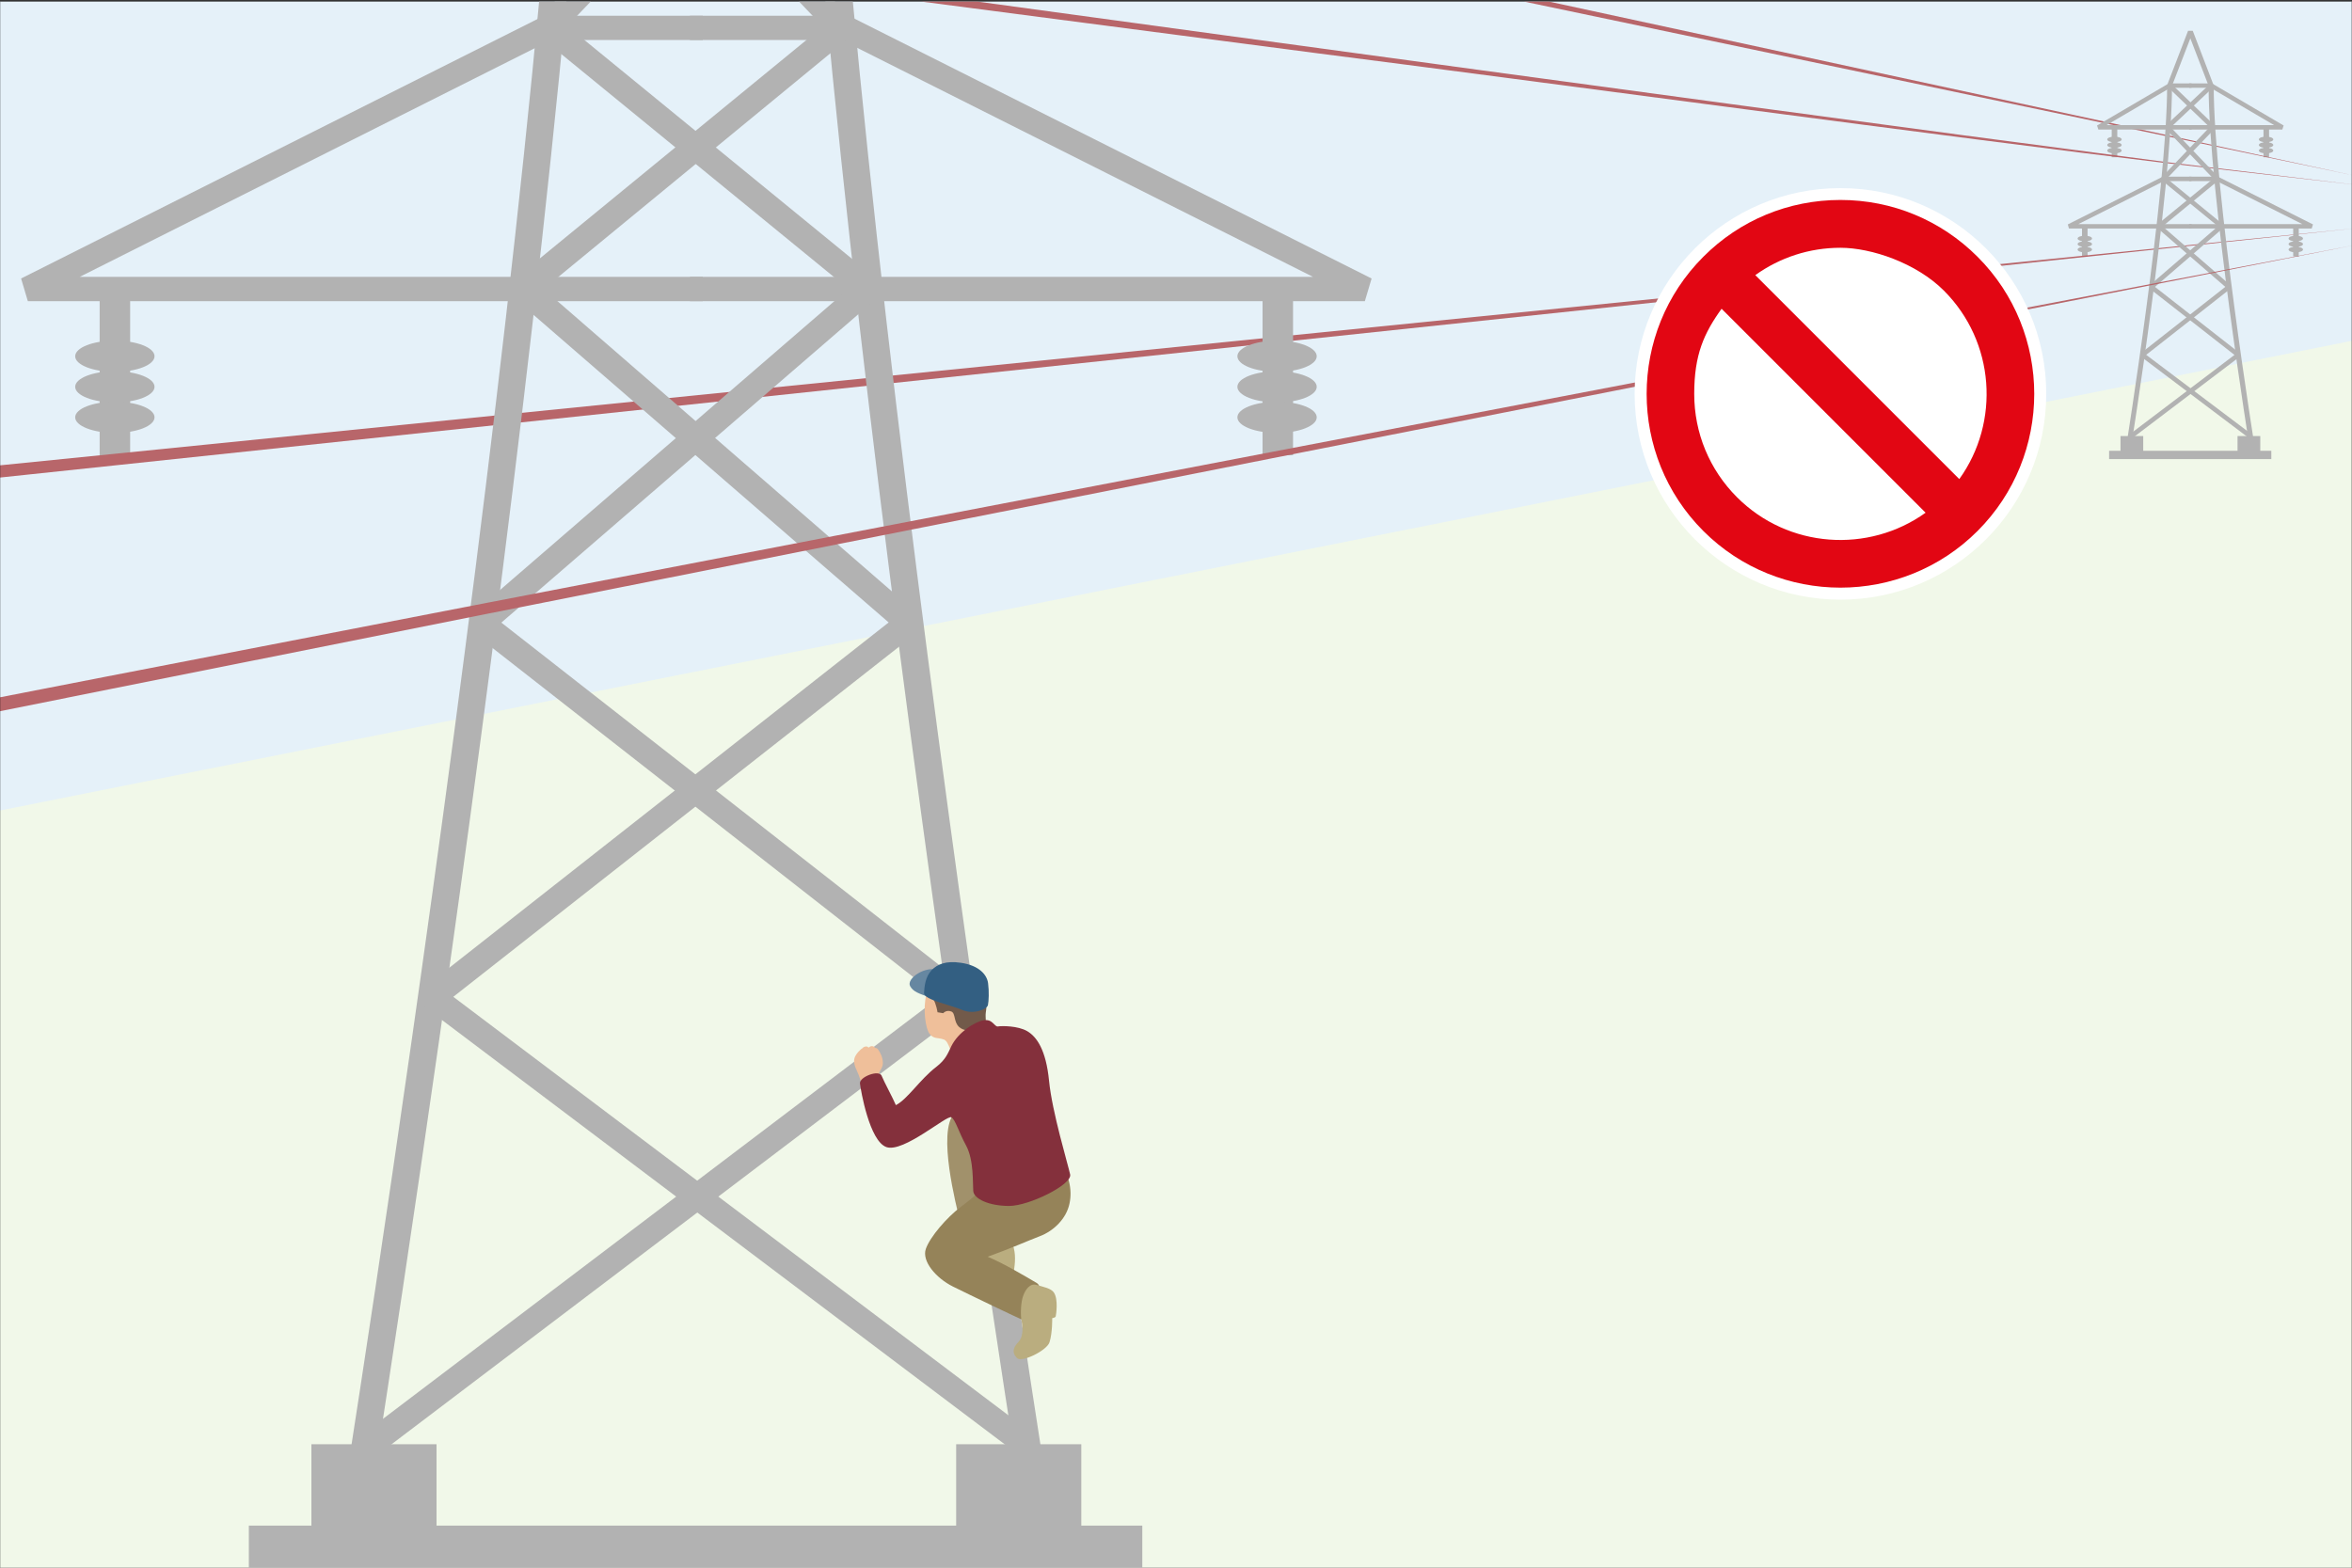 <?xml version="1.0" encoding="UTF-8"?>
<svg xmlns="http://www.w3.org/2000/svg" xmlns:xlink="http://www.w3.org/1999/xlink" version="1.1" viewBox="0 0 3000 2000">
  <rect x="0" y="0" width="3000" height="2000" fill="#333333" stroke="none"/>
  <defs>
    <style>
      .cls-1 {
        fill: none;
      }

      .cls-2 {
        fill: #f1f8e9;
      }

      .cls-3 {
        fill: #958359;
      }

      .cls-4 {
        clip-path: url(#clippath-1);
      }

      .cls-5 {
        fill: #335f82;
      }

      .cls-6 {
        fill: #e20613;
      }

      .cls-7 {
        fill: #fff;
      }

      .cls-8 {
        fill: #b8666a;
      }

      .cls-9 {
        fill: #a1916b;
      }

      .cls-10 {
        fill: #e5f1f9;
      }

      .cls-11 {
        fill: #725a4a;
      }

      .cls-12 {
        fill: #84303c;
      }

      .cls-13 {
        fill: #6687a1;
      }

      .cls-14 {
        fill: #efbf9a;
      }

      .cls-15 {
        clip-path: url(#clippath);
      }

      .cls-16 {
        fill: #b2b2b2;
      }

      .cls-17 {
        fill: #baad7f;
      }
    </style>
    <clipPath id="clippath">
      <rect class="cls-1" y="2" width="3000" height="2000"/>
    </clipPath>
    <clipPath id="clippath-1">
      <rect class="cls-1" y="1" width="3000" height="2000"/>
    </clipPath>
  </defs>
  <!-- Generator: Adobe Illustrator 28.7.1, SVG Export Plug-In . SVG Version: 1.2.0 Build 142)  -->
  <g>
    <g id="Ebene_1">
      <g class="cls-15">
        <g class="cls-4">
          <polygon class="cls-10" points="3007 -30 -30 -30 -30 1566 3010 952.5 3007 -30"/>
          <polygon class="cls-2" points="-29 2013 3009 2013 3009 433 -32 1040.4 -29 2013"/>
          <rect class="cls-16" x="317.4" y="1946.3" width="1139.6" height="58.3"/>
          <rect class="cls-16" x="397.2" y="1842.5" width="159.6" height="147.5"/>
          <rect class="cls-16" x="1219.6" y="1842.5" width="159.6" height="147.5"/>
          <polygon class="cls-16" points="1740.9 384.2 880 384.2 880 353.2 1674.7 353.2 1073.4 51 880 51 880 20.1 1078 20.1 1086.5 22.1 1749.5 355.3 1740.9 384.2"/>
          <rect class="cls-16" x="127.1" y="369.6" width="38.9" height="211.2"/>
          <path class="cls-16" d="M95.9,532.4c0,11,22.7,19.9,50.6,19.9s50.6-8.9,50.6-19.9-22.6-19.9-50.6-19.9-50.6,8.9-50.6,19.9"/>
          <path class="cls-16" d="M95.9,493.5c0,11,22.7,19.9,50.6,19.9s50.6-8.9,50.6-19.9-22.6-19.9-50.6-19.9-50.6,8.9-50.6,19.9"/>
          <path class="cls-16" d="M95.9,454.5c0,11,22.7,19.9,50.6,19.9s50.6-8.9,50.6-19.9-22.6-19.9-50.6-19.9-50.6,8.9-50.6,19.9"/>
          <polygon class="cls-16" points="896.4 384.2 35.5 384.2 26.9 355.3 689.9 22.1 698.4 20.1 896.4 20.1 896.4 51 703 51 101.7 353.2 896.4 353.2 896.4 384.2"/>
          <rect class="cls-1" x="-1127.1" y="-1283.5" width="4010.1" height="3568.4"/>
          <rect class="cls-1" x="-1127.1" y="-1283.5" width="4010.1" height="3568.4"/>
          <rect class="cls-16" x="2690.2" y="575.1" width="206.9" height="10.6"/>
          <rect class="cls-16" x="2704.7" y="556.3" width="29" height="26.8"/>
          <rect class="cls-16" x="2854" y="556.3" width="29" height="26.8"/>
          <polygon class="cls-16" points="2911.1 165.3 2792.3 165.3 2792.3 159.6 2900.6 159.6 2819.5 112 2792.3 112 2792.3 106.4 2820.4 106.4 2822.2 106.9 2912.8 160.1 2911.1 165.3"/>
          <polygon class="cls-16" points="2948.6 291.5 2792.3 291.5 2792.3 285.9 2936.6 285.9 2827.4 231 2792.3 231 2792.3 225.4 2828.3 225.4 2829.8 225.8 2950.2 286.3 2948.6 291.5"/>
          <g>
            <rect class="cls-16" x="2693.5" y="162.3" width="7.1" height="38.3"/>
            <path class="cls-16" d="M2687.8,192.1c0,2,4.1,3.6,9.2,3.6s9.2-1.6,9.2-3.6-4.1-3.6-9.2-3.6-9.2,1.6-9.2,3.6"/>
            <path class="cls-16" d="M2687.8,185c0,2,4.1,3.6,9.2,3.6s9.2-1.6,9.2-3.6-4.1-3.6-9.2-3.6-9.2,1.6-9.2,3.6"/>
            <path class="cls-16" d="M2687.8,177.9c0,2,4.1,3.6,9.2,3.6s9.2-1.6,9.2-3.6-4.1-3.6-9.2-3.6-9.2,1.6-9.2,3.6"/>
          </g>
          <rect class="cls-16" x="2655.6" y="288.9" width="7.1" height="38.3"/>
          <path class="cls-16" d="M2650,318.4c0,2,4.1,3.6,9.2,3.6s9.2-1.6,9.2-3.6-4.1-3.6-9.2-3.6-9.2,1.6-9.2,3.6"/>
          <path class="cls-16" d="M2650,311.4c0,2,4.1,3.6,9.2,3.6s9.2-1.6,9.2-3.6-4.1-3.6-9.2-3.6-9.2,1.6-9.2,3.6"/>
          <path class="cls-16" d="M2650,304.3c0,2,4.1,3.6,9.2,3.6s9.2-1.6,9.2-3.6-4.1-3.6-9.2-3.6-9.2,1.6-9.2,3.6"/>
          <g>
            <rect class="cls-16" x="2887.1" y="162.3" width="7.1" height="38.3"/>
            <path class="cls-16" d="M2881.2,192.1c0,2,4.1,3.6,9.2,3.6s9.2-1.6,9.2-3.6-4.1-3.6-9.2-3.6-9.2,1.6-9.2,3.6"/>
            <path class="cls-16" d="M2881.2,185c0,2,4.1,3.6,9.2,3.6s9.2-1.6,9.2-3.6-4.1-3.6-9.2-3.6-9.2,1.6-9.2,3.6"/>
            <path class="cls-16" d="M2881.2,177.9c0,2,4.1,3.6,9.2,3.6s9.2-1.6,9.2-3.6-4.1-3.6-9.2-3.6-9.2,1.6-9.2,3.6"/>
          </g>
          <polygon class="cls-16" points="2795.3 291.5 2639 291.5 2637.5 286.3 2757.8 225.8 2759.4 225.4 2795.3 225.4 2795.3 231 2760.2 231 2651 285.9 2795.3 285.9 2795.3 291.5"/>
          <rect class="cls-1" x="2427.9" y="-11.2" width="728.1" height="647.9"/>
          <rect class="cls-1" x="2427.9" y="-11.2" width="728.1" height="647.9"/>
          <polygon class="cls-8" points="-112.8 605 3007 291 -111.2 621 -112.8 605 -112.8 605"/>
          <path class="cls-8" d="M351.7-119.6C1008.9-31.4,2118.3,122.5,2764.9,207c54.5,6.5,194.3,23.3,250.1,30-56.9-6.5-195.7-22.4-250.3-28.7-259.9-30.9-817.3-106.3-1082.6-140.1,0,0-1332.3-174-1332.3-174s1.8-13.9,1.8-13.9h0Z"/>
          <polygon class="cls-8" points="1422.1 -117.6 3003 224 1420 -107.8 1422.1 -117.6 1422.1 -117.6"/>
          <polygon class="cls-16" points="2795.3 165.3 2676.5 165.3 2674.8 160.1 2765.5 106.9 2767.2 106.4 2795.3 106.4 2795.3 112 2768.2 112 2687 159.6 2795.3 159.6 2795.3 165.3"/>
          <rect class="cls-16" x="1610.4" y="369.6" width="38.9" height="211.2"/>
          <path class="cls-16" d="M1578.3,532.4c0,11,22.7,19.9,50.6,19.9s50.6-8.9,50.6-19.9-22.6-19.9-50.6-19.9-50.6,8.9-50.6,19.9"/>
          <path class="cls-16" d="M1578.3,493.5c0,11,22.7,19.9,50.6,19.9s50.6-8.9,50.6-19.9-22.6-19.9-50.6-19.9-50.6,8.9-50.6,19.9"/>
          <path class="cls-16" d="M1578.3,454.5c0,11,22.7,19.9,50.6,19.9s50.6-8.9,50.6-19.9-22.6-19.9-50.6-19.9-50.6,8.9-50.6,19.9"/>
          <path class="cls-16" d="M1309.5,1955c-2.9-18.2-292.6-1826.6-293.2-2573.4l-128.6-333.9-128.6,333.9c-.7,746.8-290.3,2555.2-293.2,2573.4l-34.4-4.4c2.9-18.2,292.9-1828.6,292.9-2571.5l.9-5,146-379h32.9l146.9,384c0,743,289.9,2553.3,292.9,2571.5l-34.4,4.4Z"/>
          <path class="cls-16" d="M2870.3,576.7c-.5-3.3-53.1-331.6-53.2-467.2l-23.3-60.6-23.4,60.6c-.1,135.6-52.7,463.9-53.2,467.2l-6.2-.8c.5-3.3,53.2-332,53.2-466.9l.2-.9,26.5-68.8h6l26.7,69.7c0,134.9,52.6,463.6,53.2,466.9l-6.2.8Z"/>
          <polygon class="cls-16" points="2868.2 558.6 2730.7 454.9 2730.7 450.6 2838.4 366 2751.5 290.7 2751.5 286.6 2823.1 227.9 2762.1 164.1 2762.2 160.4 2818.7 107.3 2823.3 111.1 2768.8 162.4 2829.9 226.3 2829.6 230.2 2758.4 288.8 2845.2 364.1 2845.1 368.2 2737.5 452.7 2872.3 554.3 2868.2 558.6"/>
          <polygon class="cls-16" points="2720 558.8 2715.9 554.5 2850.1 452.8 2741.9 368.2 2741.8 364.1 2829.1 288.7 2757.4 230.1 2757.2 226.2 2818.4 162.2 2764.9 110.9 2769.6 107.1 2824.9 160.2 2825 164 2763.9 227.8 2835.8 286.6 2835.9 290.7 2748.7 366 2857 450.7 2856.9 455 2720 558.8"/>
          <g>
            <rect class="cls-16" x="2925" y="288.9" width="7.1" height="38.3"/>
            <path class="cls-16" d="M2919.1,318.4c0,2,4.1,3.6,9.2,3.6s9.2-1.6,9.2-3.6-4.1-3.6-9.2-3.6-9.2,1.6-9.2,3.6"/>
            <path class="cls-16" d="M2919.1,311.4c0,2,4.1,3.6,9.2,3.6s9.2-1.6,9.2-3.6-4.1-3.6-9.2-3.6-9.2,1.6-9.2,3.6"/>
            <path class="cls-16" d="M2919.1,304.3c0,2,4.1,3.6,9.2,3.6s9.2-1.6,9.2-3.6-4.1-3.6-9.2-3.6-9.2,1.6-9.2,3.6"/>
          </g>
          <polygon class="cls-16" points="1298.1 1855.1 540.4 1283.7 540.4 1260.3 1133.5 794.1 655 379.6 655 357.2 1049.6 33.8 713.6 -317.6 714.2 -338.3 1025.2 -630.8 1050.4 -609.5 750.2 -327.1 1086.9 25 1085.4 46.4 693.3 368.8 1171.2 783.6 1170.6 806.3 578.2 1271.7 1320.6 1831.5 1298.1 1855.1"/>
          <polygon class="cls-16" points="481.4 1856.2 458.8 1832.6 1197.9 1272.3 602.4 806.5 601.8 783.8 1082.3 368.6 687.7 45.9 686.2 24.5 1023.3 -328.1 729.1 -610.8 754.7 -631.8 1059.4 -339 1059.8 -318.5 723.6 33.2 1119.4 356.9 1119.7 379.4 639.5 794.3 1236 1260.9 1235.8 1284.3 481.4 1856.2"/>
          <path class="cls-8" d="M-788.1,1063.3c9.2-39.1,3.1-11,5.4-19.7,0,0,.9-.2.9-.2,0,0,1.9-.4,1.9-.4l3.7-.7c4.2-.8,17.7-3.5,22.2-4.4C324.7,823.3,1911.7,521.1,3007,312,1905.9,528.7,333.2,837.4-749.8,1059.3c0,0-14.8,3-14.8,3,0,0-7.4,1.5-7.4,1.5,0,0-3.7.7-3.7.7l-1.8.4-.9.2c1.7-8.7-5,19.6,3.5-19.4,0,0-13.3,17.5-13.3,17.5h0Z"/>
          <g>
            <path d="M.2,2000.8h2999.5V1.2H.2v1999.5ZM3000,1v2000H0V1h3000Z"/>
            <path d="M3000,2001V1H0v2000h3000ZM3000.2,1v2000c0,.1-.1.2-.2.2H0c-.1,0-.2-.1-.2-.2V1c0-.1.1-.2.2-.2h3000c.1,0,.2.1.2.2Z"/>
          </g>
        </g>
        <g>
          <path class="cls-9" d="M1224.6,1558.8c-4.7-20.5-29.4-114-7.4-138.7,22.1-24.7,77.2,110.9,77.2,110.9l-69.9,27.9Z"/>
          <path class="cls-17" d="M1285,1576.9c16.8,18.2,7,48.8,5,60.4-1.9,11.6-45.7,5-48.4-11.6-2.7-16.7,28.7-64.7,43.4-48.8Z"/>
          <path class="cls-14" d="M1181.4,1269.6c-4.1,16.2-1.5,42.3,4.6,49.7,5.4,6.6,9.9,4,18,6.9,6.5,2.3,10.7,21.2,12.4,31.3,1.7,10.1,58.7-26.1,46.6-39.1-19.7-21.4.6-26.3-7.9-48.6-8.5-22.3-68.7-19.7-73.6-.2Z"/>
          <path class="cls-3" d="M1253.7,1511.9c-1.2,6.5-11.7,15.4-28.7,28.2-17,12.8-38.7,37.7-44.1,53.2-5.4,15.5,12.8,37.2,34.5,48,21.7,10.8,83.3,40.3,89.9,43,6.6,2.7,29.6-40.1,17.2-47.4-12.4-7.4-43-25.5-62.7-33.6,31-11.2,50.1-19.9,66.8-26.3,17.2-6.6,33.6-22.1,37.6-41.7,3.6-17.4.4-38.1-19.4-64.9-19.8-26.7-87.5,22.1-91,41.4Z"/>
          <path class="cls-11" d="M1211,1251.7c-14.8,2.7-29.1,8.3-20.8,22.5,4.3,7.4,5.6,17.2,5.6,17.2l7.3,1.2s3.7-4.6,10.2-2.2c5.8,2.1,2.8,13.4,10.2,19.9,10.7,9.4,29.2.6,32.2-2.8,3-3.4.8-9.7,1.7-15.8.9-6.3,1.7-11.5-.9-23.9-2.6-12.3-23.7-20.1-45.5-16.2Z"/>
          <path class="cls-13" d="M1186.3,1272.6c-14-5.1-21.3-7.1-25.4-14.5-5.3-9.6,19.6-26.8,36.8-20.3,14.7,5.6-1.1,38.6-11.4,34.8Z"/>
          <path class="cls-17" d="M1305.1,1653.1c-3.1,8.2-3.8,24.6-1.9,33.1,1.9,8.5,1.3,20.3-3.8,25.4-8.8,8.8-7.9,15.5-1.9,21.2,6,5.7,38-9.9,41.2-20.5,3.8-12.3,3.4-30.6,3.4-30.6,0,0,4.1-.6,4.5-2.4.4-1.6,3.6-21.7-2.4-30.4-3.6-5.3-13-7-22.2-9.7-8.2-2.3-13.9,5.7-16.9,13.9Z"/>
          <path class="cls-5" d="M1178.7,1267c-.6,8.4,35.1,15.5,48.2,21.3,14.9,6.6,32.1-.8,33.2-6,1.1-5.2,1.6-17.4.2-27.9-1.3-10.6-11.1-22.6-34.5-26.1-19.6-2.9-30.3,2-37.4,9.3-8.4,8.8-9.2,20.9-9.8,29.3Z"/>
          <path class="cls-14" d="M1121.4,1369.2c-.3-2.4,4.8-6.5,4.7-13.2,0-6.6-3.1-12.9-6-17-1.2-1.7-2.7-2.2-4-2.1,0,0,0,0,0,0,0-.2-.2-.4-.3-.6-1.1-1.3-2.9-1.9-4.6-1.6-.8.1-1.6.5-2.2,1-.3.2-.6.5-1,.7,0,0-.2,0-.2.1,0,0,0,0-.1,0-.1-.1-.2-.2-.3-.4-.3-.3-.6-.6-.9-.7-.9-.5-2-.4-3-.2-1.7.4-3.1,1.4-4.2,2.8-.1,0-.3,0-.4,0-2.8,2.4-5.5,5.2-7.4,8.4-5.4,9,.9,17.2,3.8,25.1,2.9,7.8,6.5,18.8,7.3,22.9.8,4.1,26.2,1.4,22.4-7.4-2.2-4.9-3.1-15.4-3.5-17.7ZM1111.4,1338.3c.3-.2.7-.2,1,0-.4,0-.8.2-1.2.2,0,0,.1-.1.2-.1ZM1104.8,1338.4s0,0,0,0c0,0,0,0,0,0ZM1104.7,1338.4s0,0,.1.1c-.2,0-.4,0-.5,0,0,0,.1,0,.2,0,0,0,.2,0,.3,0Z"/>
          <path class="cls-12" d="M1124.6,1372.6c3.4,8.3,14.2,28,18.1,37.3,15-7.7,30.9-33,51.4-48.7,12.7-9.8,15-17.8,19.6-27,8.5-16.9,28.7-30.2,40.5-32.5,12.1-2.3,14,8.5,18.7,7.8,4.6-.8,25.3-1,37.3,6,12,7,24,23.6,27.9,63.5,3.9,39.9,24.2,106.6,26.9,119.4,2.7,12.8-52.3,40.1-77.9,40.1-25.7,0-45-9.1-45.7-19.1-.8-10.1.9-39.3-9.1-57.9-10.1-18.6-13.4-32.6-18.8-36.1-5.4-3.5-61.2,45.7-82.9,38-21.7-7.7-32.7-72.7-33.7-81.1-1-8.4,24.4-18.2,27.8-9.7Z"/>
        </g>
        <g>
          <circle class="cls-7" cx="2347.5" cy="502.5" r="262.5"/>
          <g>
            <path class="cls-7" d="M2456.1,654.2l-260.2-260.2c-22.6,31.5-34.9,69.1-34.9,108.6s19.4,96.7,54.6,131.9c65.4,65.4,167.7,72,240.5,19.7Z"/>
            <path class="cls-7" d="M2499.1,611.2c52.2-72.8,45.7-175.1-19.7-240.5-35.2-35.2-82.1-54.6-131.9-54.6s-77.2,12.3-108.6,34.9l260.2,260.2Z"/>
            <path class="cls-6" d="M2522.4,327.6c-46.7-46.7-108.8-72.5-174.9-72.5s-128.2,25.7-174.9,72.5c-96.4,96.4-96.4,253.4,0,349.8,48.2,48.2,111.6,72.3,174.9,72.3s126.7-24.1,174.9-72.3c96.4-96.4,96.4-253.4,0-349.8ZM2195.9,393.9l260.2,260.2c-72.8,52.2-175.1,45.7-240.5-19.7-35.2-35.2-54.6-82.1-54.6-131.9s12.3-77.2,34.9-108.6ZM2479.4,370.7c65.4,65.4,72,167.7,19.7,240.5l-260.2-260.2c31.5-22.6,69.1-34.9,108.6-34.9s96.7,19.4,131.9,54.6Z"/>
          </g>
        </g>
      </g>
    </g>
  </g>
</svg>